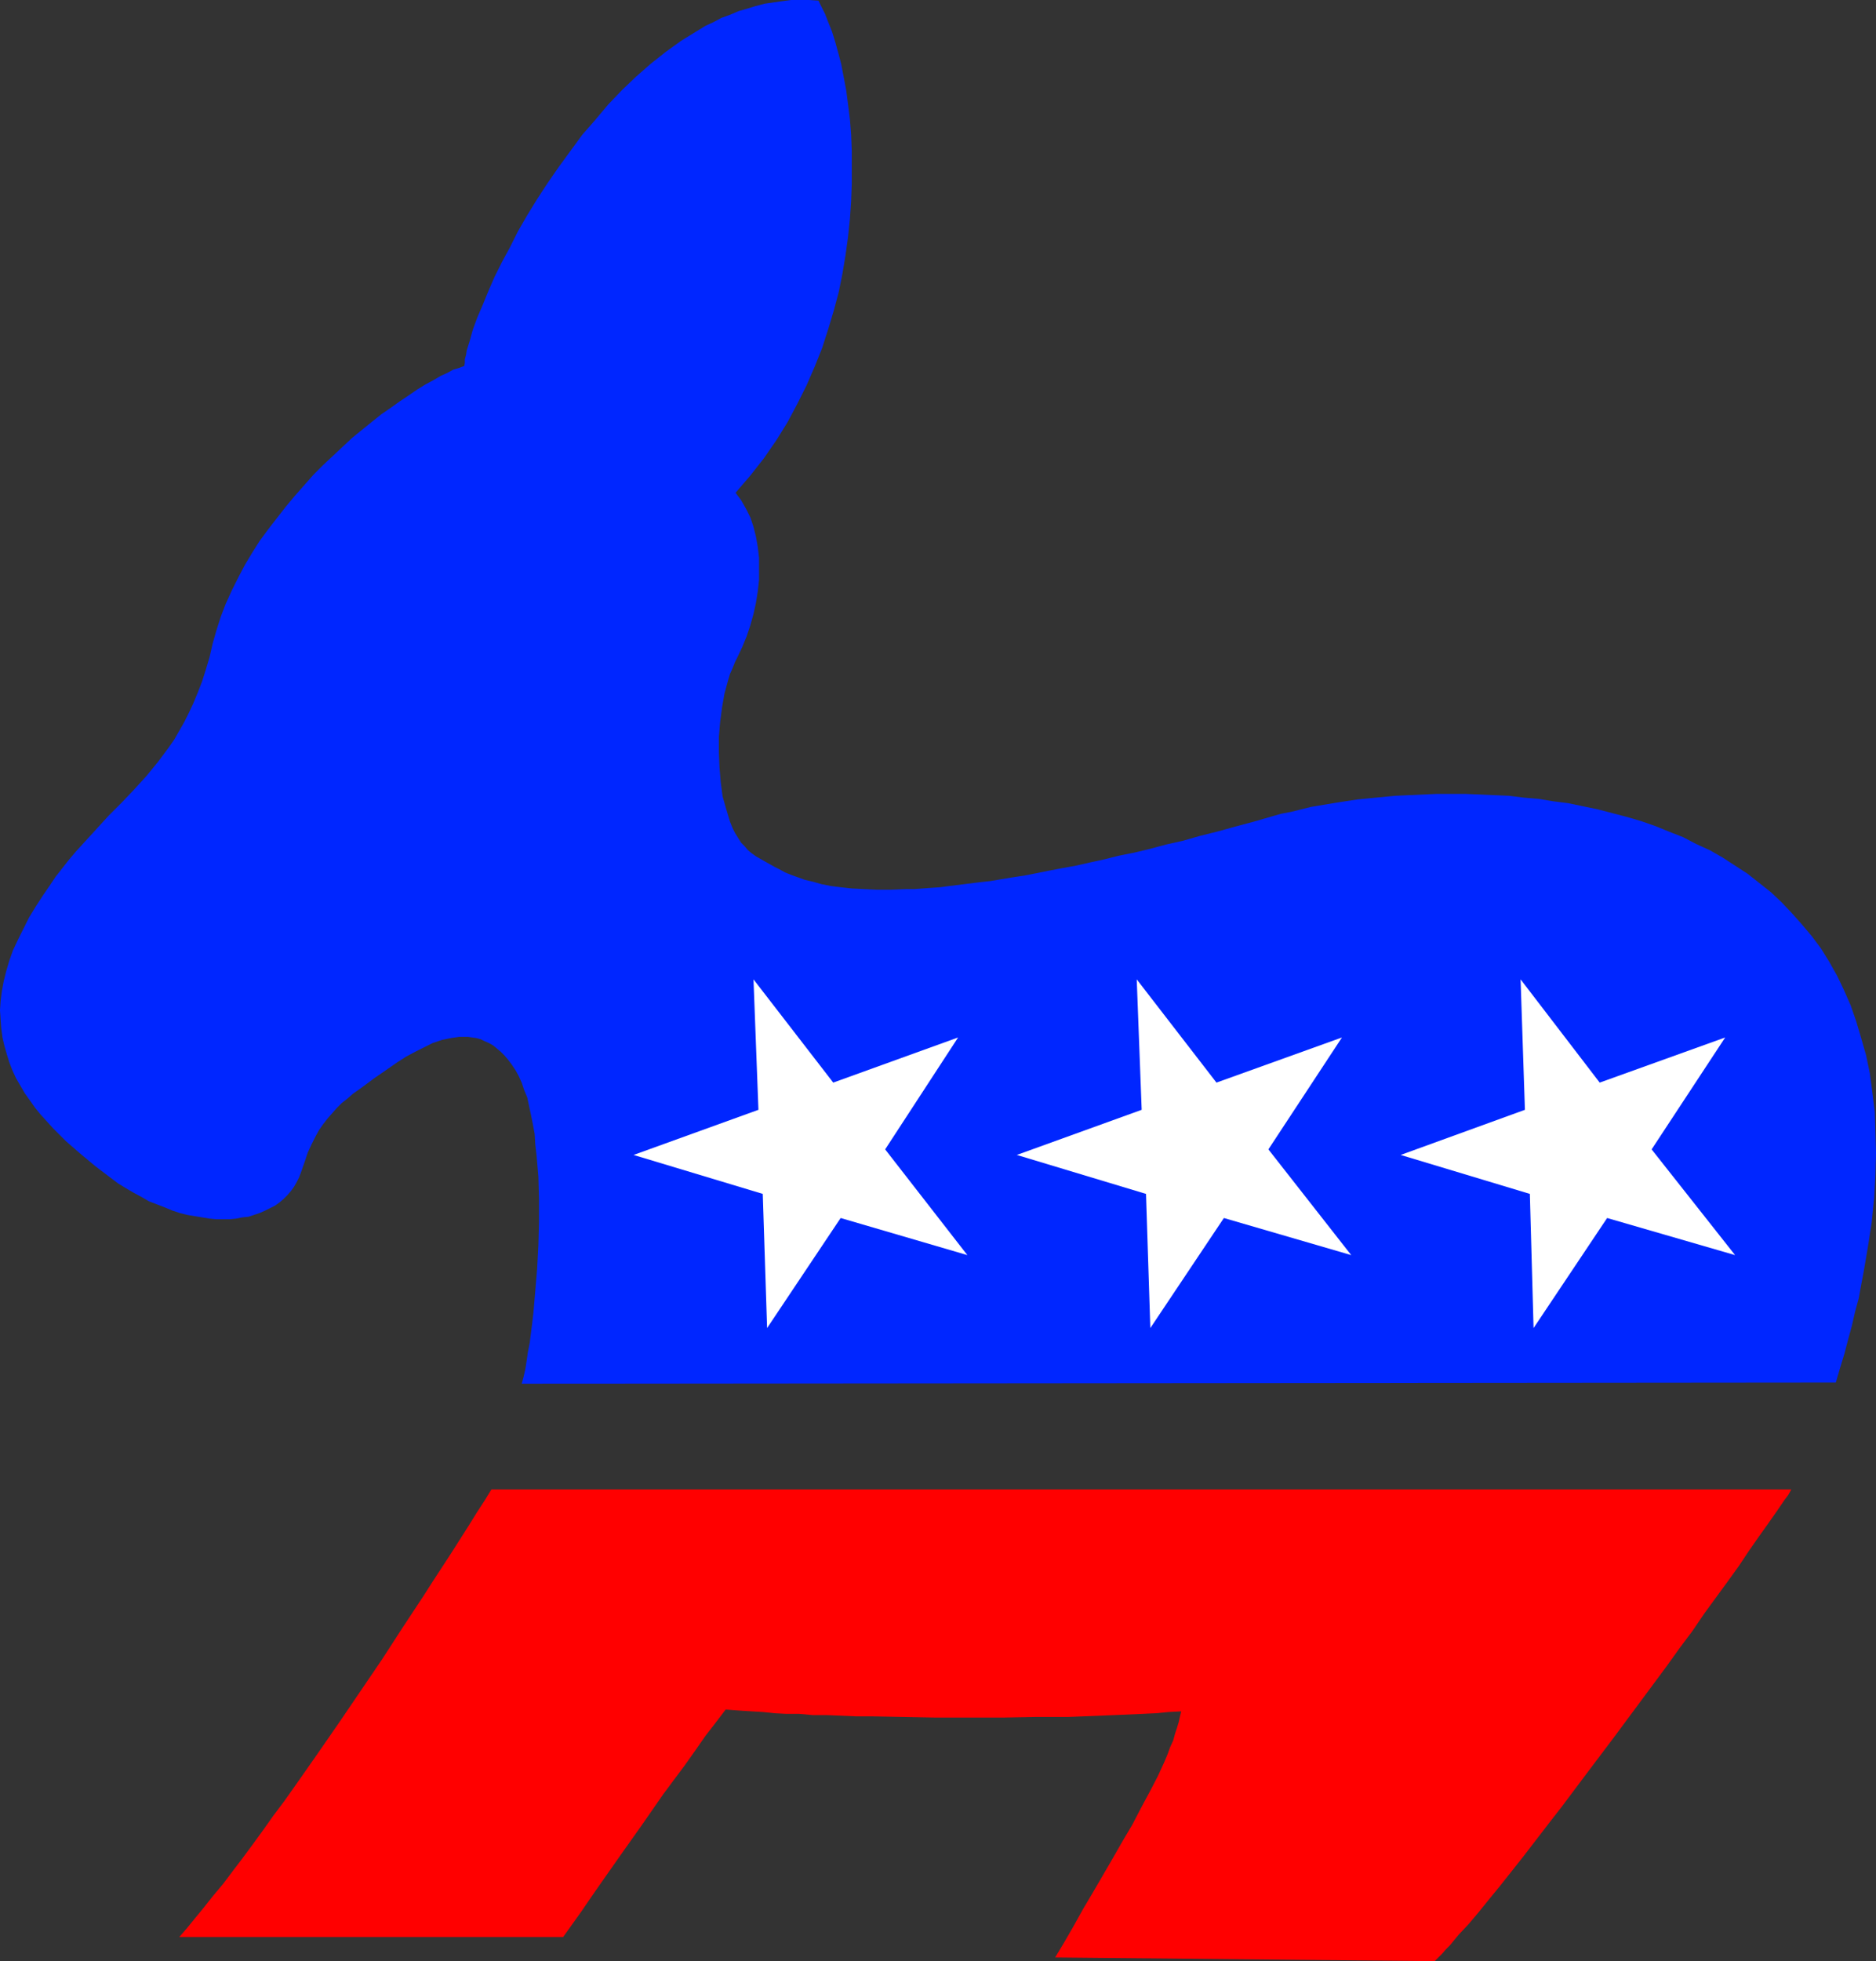 <?xml version="1.0" encoding="UTF-8" standalone="no"?>
<svg
   version="1.0"
   width="129.766mm"
   height="135.592mm"
   id="svg5"
   sodipodi:docname="Democrat 06.wmf"
   xmlns:inkscape="http://www.inkscape.org/namespaces/inkscape"
   xmlns:sodipodi="http://sodipodi.sourceforge.net/DTD/sodipodi-0.dtd"
   xmlns="http://www.w3.org/2000/svg"
   xmlns:svg="http://www.w3.org/2000/svg">
  <rect width="100%" height="100%" fill="#333333" stroke="none"/>
  <sodipodi:namedview
     id="namedview5"
     pagecolor="#ffffff"
     bordercolor="#000000"
     borderopacity="0.25"
     inkscape:showpageshadow="2"
     inkscape:pageopacity="0.0"
     inkscape:pagecheckerboard="0"
     inkscape:deskcolor="#d1d1d1"
     inkscape:document-units="mm" />
  <defs
     id="defs1">
    <pattern
       id="WMFhbasepattern"
       patternUnits="userSpaceOnUse"
       width="6"
       height="6"
       x="0"
       y="0" />
  </defs>
  <path
     style="fill:#0026ff;fill-opacity:1;fill-rule:evenodd;stroke:none"
     d="m 136.39,361.574 0.485,-1.777 0.485,-2.1 0.323,-2.1 0.323,-2.262 0.485,-2.423 0.323,-2.585 0.323,-2.585 0.323,-2.747 0.485,-5.655 0.485,-5.816 0.323,-6.139 0.162,-5.978 v -6.139 l -0.162,-5.816 -0.485,-5.655 -0.323,-2.747 -0.162,-2.747 -0.485,-2.585 -0.485,-2.423 -0.485,-2.262 -0.485,-2.262 -0.808,-1.939 -0.646,-1.939 -0.808,-1.777 -0.808,-1.454 -0.97,-1.454 -0.97,-1.292 -0.97,-1.131 -0.97,-0.969 -0.97,-0.808 -0.97,-0.808 -1.131,-0.646 -1.131,-0.485 -0.97,-0.485 -1.131,-0.323 -1.131,-0.162 -1.131,-0.162 h -2.262 l -2.262,0.323 -2.262,0.485 -2.424,0.808 -2.262,1.131 -2.262,1.131 -2.424,1.292 -2.262,1.454 -4.202,2.908 -2.101,1.454 -1.939,1.454 -1.778,1.292 -1.616,1.131 -1.454,1.292 -1.454,1.131 -1.293,1.292 -2.424,2.747 -1.131,1.454 -1.131,1.616 -0.97,1.777 -0.97,1.939 -0.97,2.1 -0.808,2.423 -0.97,2.747 -0.485,1.292 -0.646,1.292 -0.646,1.131 -0.808,1.131 -0.97,1.131 -0.97,0.969 -1.131,0.969 -1.131,0.808 -1.293,0.646 -1.293,0.646 -1.454,0.646 -1.454,0.485 -1.454,0.485 -1.616,0.162 -1.616,0.323 -1.616,0.162 h -1.778 -1.778 l -1.778,-0.162 -1.939,-0.323 -1.939,-0.323 -1.939,-0.323 -1.939,-0.485 -1.939,-0.646 -1.939,-0.808 -2.101,-0.808 -2.101,-0.808 -1.939,-1.131 -2.101,-1.131 -1.939,-1.131 -2.101,-1.292 -1.939,-1.454 -4.04,-3.07 -3.878,-3.231 -3.717,-3.231 -3.394,-3.393 -1.616,-1.777 -1.616,-1.777 -1.454,-1.777 -2.747,-3.877 -1.131,-1.939 -1.131,-1.939 -0.97,-2.1 -0.808,-2.1 -0.646,-2.1 -0.646,-2.262 -0.485,-2.1 L 0.323,268.676 0.162,266.414 0,263.991 l 0.162,-2.423 0.323,-2.585 0.485,-2.585 0.646,-2.585 0.808,-2.747 0.97,-2.747 1.293,-2.747 1.454,-2.908 1.454,-2.908 1.778,-2.908 1.778,-2.747 1.778,-2.585 1.616,-2.423 1.778,-2.262 1.778,-2.262 1.778,-2.1 1.778,-1.939 3.394,-3.716 3.394,-3.716 3.394,-3.393 3.232,-3.393 3.232,-3.554 2.909,-3.554 1.454,-1.939 1.454,-1.939 1.454,-2.1 1.293,-2.262 1.293,-2.262 1.293,-2.585 1.131,-2.423 1.131,-2.747 1.131,-2.908 0.97,-3.07 0.97,-3.231 0.808,-3.554 0.97,-3.393 1.131,-3.554 1.293,-3.393 1.616,-3.554 1.616,-3.231 1.778,-3.393 1.939,-3.231 1.939,-3.07 2.262,-3.07 2.262,-2.908 2.262,-2.908 2.424,-2.908 2.424,-2.747 2.424,-2.747 2.586,-2.585 2.586,-2.423 2.586,-2.423 2.424,-2.262 2.586,-2.1 2.586,-2.1 2.424,-1.939 2.586,-1.777 2.262,-1.616 2.424,-1.616 2.101,-1.454 2.101,-1.292 2.101,-1.131 1.939,-1.131 1.778,-0.808 1.454,-0.808 1.616,-0.485 1.293,-0.485 0.162,-0.808 v -0.969 l 0.323,-1.131 0.162,-1.131 0.808,-2.585 0.808,-2.908 1.131,-3.07 1.454,-3.393 1.454,-3.554 1.616,-3.716 1.939,-3.877 2.101,-3.877 2.101,-4.201 2.424,-4.201 2.586,-4.201 2.747,-4.201 2.909,-4.201 3.07,-4.201 3.07,-4.201 3.394,-3.877 3.394,-4.039 3.555,-3.716 3.717,-3.554 3.878,-3.393 3.878,-3.07 4.04,-2.908 4.202,-2.585 2.101,-1.292 2.101,-0.969 2.101,-1.131 2.262,-0.808 2.262,-0.969 2.262,-0.646 2.101,-0.646 2.424,-0.646 2.262,-0.323 2.262,-0.323 L 206.848,0 h 2.262 2.424 l 2.424,0.162 0.808,1.616 0.97,1.939 0.808,2.1 0.97,2.423 0.808,2.585 0.808,2.908 0.808,3.07 0.646,3.393 0.646,3.393 0.485,3.716 0.485,3.877 0.323,4.039 0.162,4.201 v 4.201 4.362 l -0.162,4.524 -0.323,4.685 -0.485,4.685 -0.646,4.685 -0.808,4.847 -0.97,4.847 -1.293,4.847 -1.454,4.847 -1.616,5.008 -1.939,4.847 -2.101,4.847 -2.424,4.847 -2.586,4.847 -2.909,4.685 -3.232,4.685 -3.555,4.524 -3.878,4.524 1.454,1.939 1.293,2.262 1.131,2.262 0.808,2.423 0.646,2.585 0.485,2.747 0.323,2.747 v 2.908 2.908 l -0.323,2.908 -0.485,3.07 -0.646,2.908 -0.808,2.908 -0.97,2.908 -1.131,2.747 -1.293,2.747 -0.646,1.292 -0.646,1.616 -0.646,1.454 -0.485,1.616 -0.97,3.554 -0.646,3.716 -0.485,3.716 -0.323,3.877 v 4.039 l 0.162,3.877 0.323,3.877 0.485,3.716 0.97,3.393 0.485,1.616 0.485,1.616 0.646,1.616 0.646,1.292 0.808,1.292 0.808,1.292 0.97,0.969 0.808,0.969 0.97,0.808 1.131,0.808 2.262,1.292 2.586,1.454 1.293,0.646 1.454,0.808 1.616,0.646 1.778,0.646 1.778,0.646 2.101,0.485 2.262,0.646 2.424,0.485 2.586,0.323 2.909,0.323 3.232,0.162 3.394,0.162 h 3.555 l 4.04,-0.162 h 2.101 l 2.262,-0.162 2.101,-0.162 2.424,-0.162 2.424,-0.323 2.586,-0.323 2.586,-0.323 2.586,-0.323 2.909,-0.323 2.909,-0.485 2.909,-0.485 3.232,-0.485 3.232,-0.646 3.232,-0.646 3.394,-0.646 3.555,-0.646 3.555,-0.808 3.717,-0.808 3.878,-0.969 4.04,-0.808 4.04,-0.969 4.202,-1.131 4.363,-0.969 4.525,-1.292 4.525,-1.131 4.686,-1.292 4.848,-1.292 5.01,-1.454 2.262,-0.646 2.586,-0.485 2.586,-0.646 2.586,-0.646 2.909,-0.485 2.909,-0.485 3.07,-0.485 3.232,-0.485 3.232,-0.323 3.394,-0.323 3.394,-0.323 3.555,-0.162 7.11,-0.323 h 7.595 l 3.717,0.162 3.717,0.162 3.878,0.162 3.878,0.485 3.878,0.323 3.878,0.646 3.878,0.485 3.878,0.808 3.878,0.808 3.717,0.969 3.717,0.969 3.878,1.131 3.717,1.292 3.555,1.454 3.717,1.454 3.394,1.777 3.555,1.616 3.394,1.939 3.232,2.1 3.232,2.1 3.07,2.423 3.07,2.423 2.747,2.585 2.747,2.908 2.586,2.908 2.586,3.07 2.424,3.231 2.101,3.393 2.101,3.716 1.778,3.716 1.778,4.039 1.454,4.201 1.293,4.362 1.293,4.524 0.97,4.685 0.646,4.847 0.646,5.17 0.162,5.332 0.162,5.493 -0.162,5.816 -0.323,5.978 -0.646,6.301 -0.97,6.301 -1.131,6.624 -0.646,3.393 -0.646,3.554 -0.97,3.554 -0.808,3.554 -0.97,3.554 -0.97,3.716 -1.131,3.716 -1.131,3.877 z"
     id="path1" />
  <path
     style="fill:#ff0000;fill-opacity:1;fill-rule:evenodd;stroke:none"
     d="m 128.472,389.201 -1.778,2.908 -2.101,3.231 -2.101,3.393 -2.262,3.554 -2.262,3.554 -2.424,3.716 -2.424,3.716 -2.586,4.039 -5.333,8.078 -5.333,8.24 -11.312,16.641 -5.818,8.401 -5.656,8.078 -2.747,3.877 -2.909,3.877 -2.747,3.877 -2.586,3.554 -2.747,3.716 -2.586,3.393 -2.424,3.231 -2.586,3.07 -2.424,3.07 -2.262,2.747 -2.101,2.585 -2.101,2.423 H 147.217 l 2.424,-3.393 2.424,-3.393 2.424,-3.554 2.586,-3.716 5.333,-7.593 5.494,-7.755 5.494,-7.917 5.656,-7.593 2.747,-3.877 2.586,-3.716 2.747,-3.554 2.586,-3.393 2.101,0.162 2.262,0.162 2.586,0.162 2.747,0.162 3.07,0.323 3.07,0.162 h 3.394 l 3.555,0.323 h 3.555 l 3.878,0.162 3.878,0.162 h 4.04 l 8.242,0.162 8.565,0.162 h 17.453 l 8.726,-0.162 h 8.403 l 4.04,-0.162 4.04,-0.162 4.04,-0.162 3.717,-0.162 3.717,-0.162 3.394,-0.162 3.394,-0.323 3.232,-0.162 -0.323,1.292 -0.323,1.454 -0.485,1.616 -0.485,1.454 -0.485,1.777 -0.808,1.777 -0.646,1.777 -0.808,1.939 -1.778,3.877 -2.101,4.039 -2.262,4.201 -2.262,4.362 -2.586,4.362 -2.586,4.524 -5.171,8.886 -2.586,4.362 -2.424,4.362 -2.424,4.201 -2.424,4.039 99.222,0.969 0.97,-0.969 0.97,-0.969 0.97,-1.131 1.131,-1.131 2.262,-2.747 2.586,-2.747 2.586,-3.07 2.747,-3.393 2.909,-3.554 3.07,-3.877 3.07,-3.877 3.232,-4.201 3.232,-4.201 3.394,-4.362 3.394,-4.524 3.394,-4.524 6.949,-9.209 6.949,-9.371 6.949,-9.371 3.232,-4.524 3.394,-4.524 3.07,-4.524 3.07,-4.201 3.07,-4.201 2.909,-4.039 2.586,-3.877 2.586,-3.716 2.424,-3.393 2.262,-3.231 2.101,-3.07 0.97,-1.292 0.808,-1.454 z"
     id="path2" />
  <path
     style="fill:#ffffff;fill-opacity:1;fill-rule:evenodd;stroke:none"
     d="m 217.837,282.894 32.643,-11.794 -19.069,29.243 21.493,27.627 -33.128,-9.694 -19.23,28.758 -1.131,-35.059 -33.774,-10.178 32.643,-11.794 -1.293,-34.089 z"
     id="path3" />
  <path
     style="fill:#ffffff;fill-opacity:1;fill-rule:evenodd;stroke:none"
     d="m 318.028,282.894 32.805,-11.794 -19.23,29.243 21.654,27.627 -33.29,-9.694 -19.23,28.758 -1.131,-35.059 -33.774,-10.178 32.643,-11.794 -1.293,-34.089 z"
     id="path4" />
  <path
     style="fill:#ffffff;fill-opacity:1;fill-rule:evenodd;stroke:none"
     d="m 418.22,282.894 32.805,-11.794 -19.23,29.243 21.816,27.627 -33.451,-9.694 -19.23,28.758 -0.97,-35.059 -33.774,-10.178 32.482,-11.794 -1.131,-34.089 z"
     id="path5" />
</svg>
